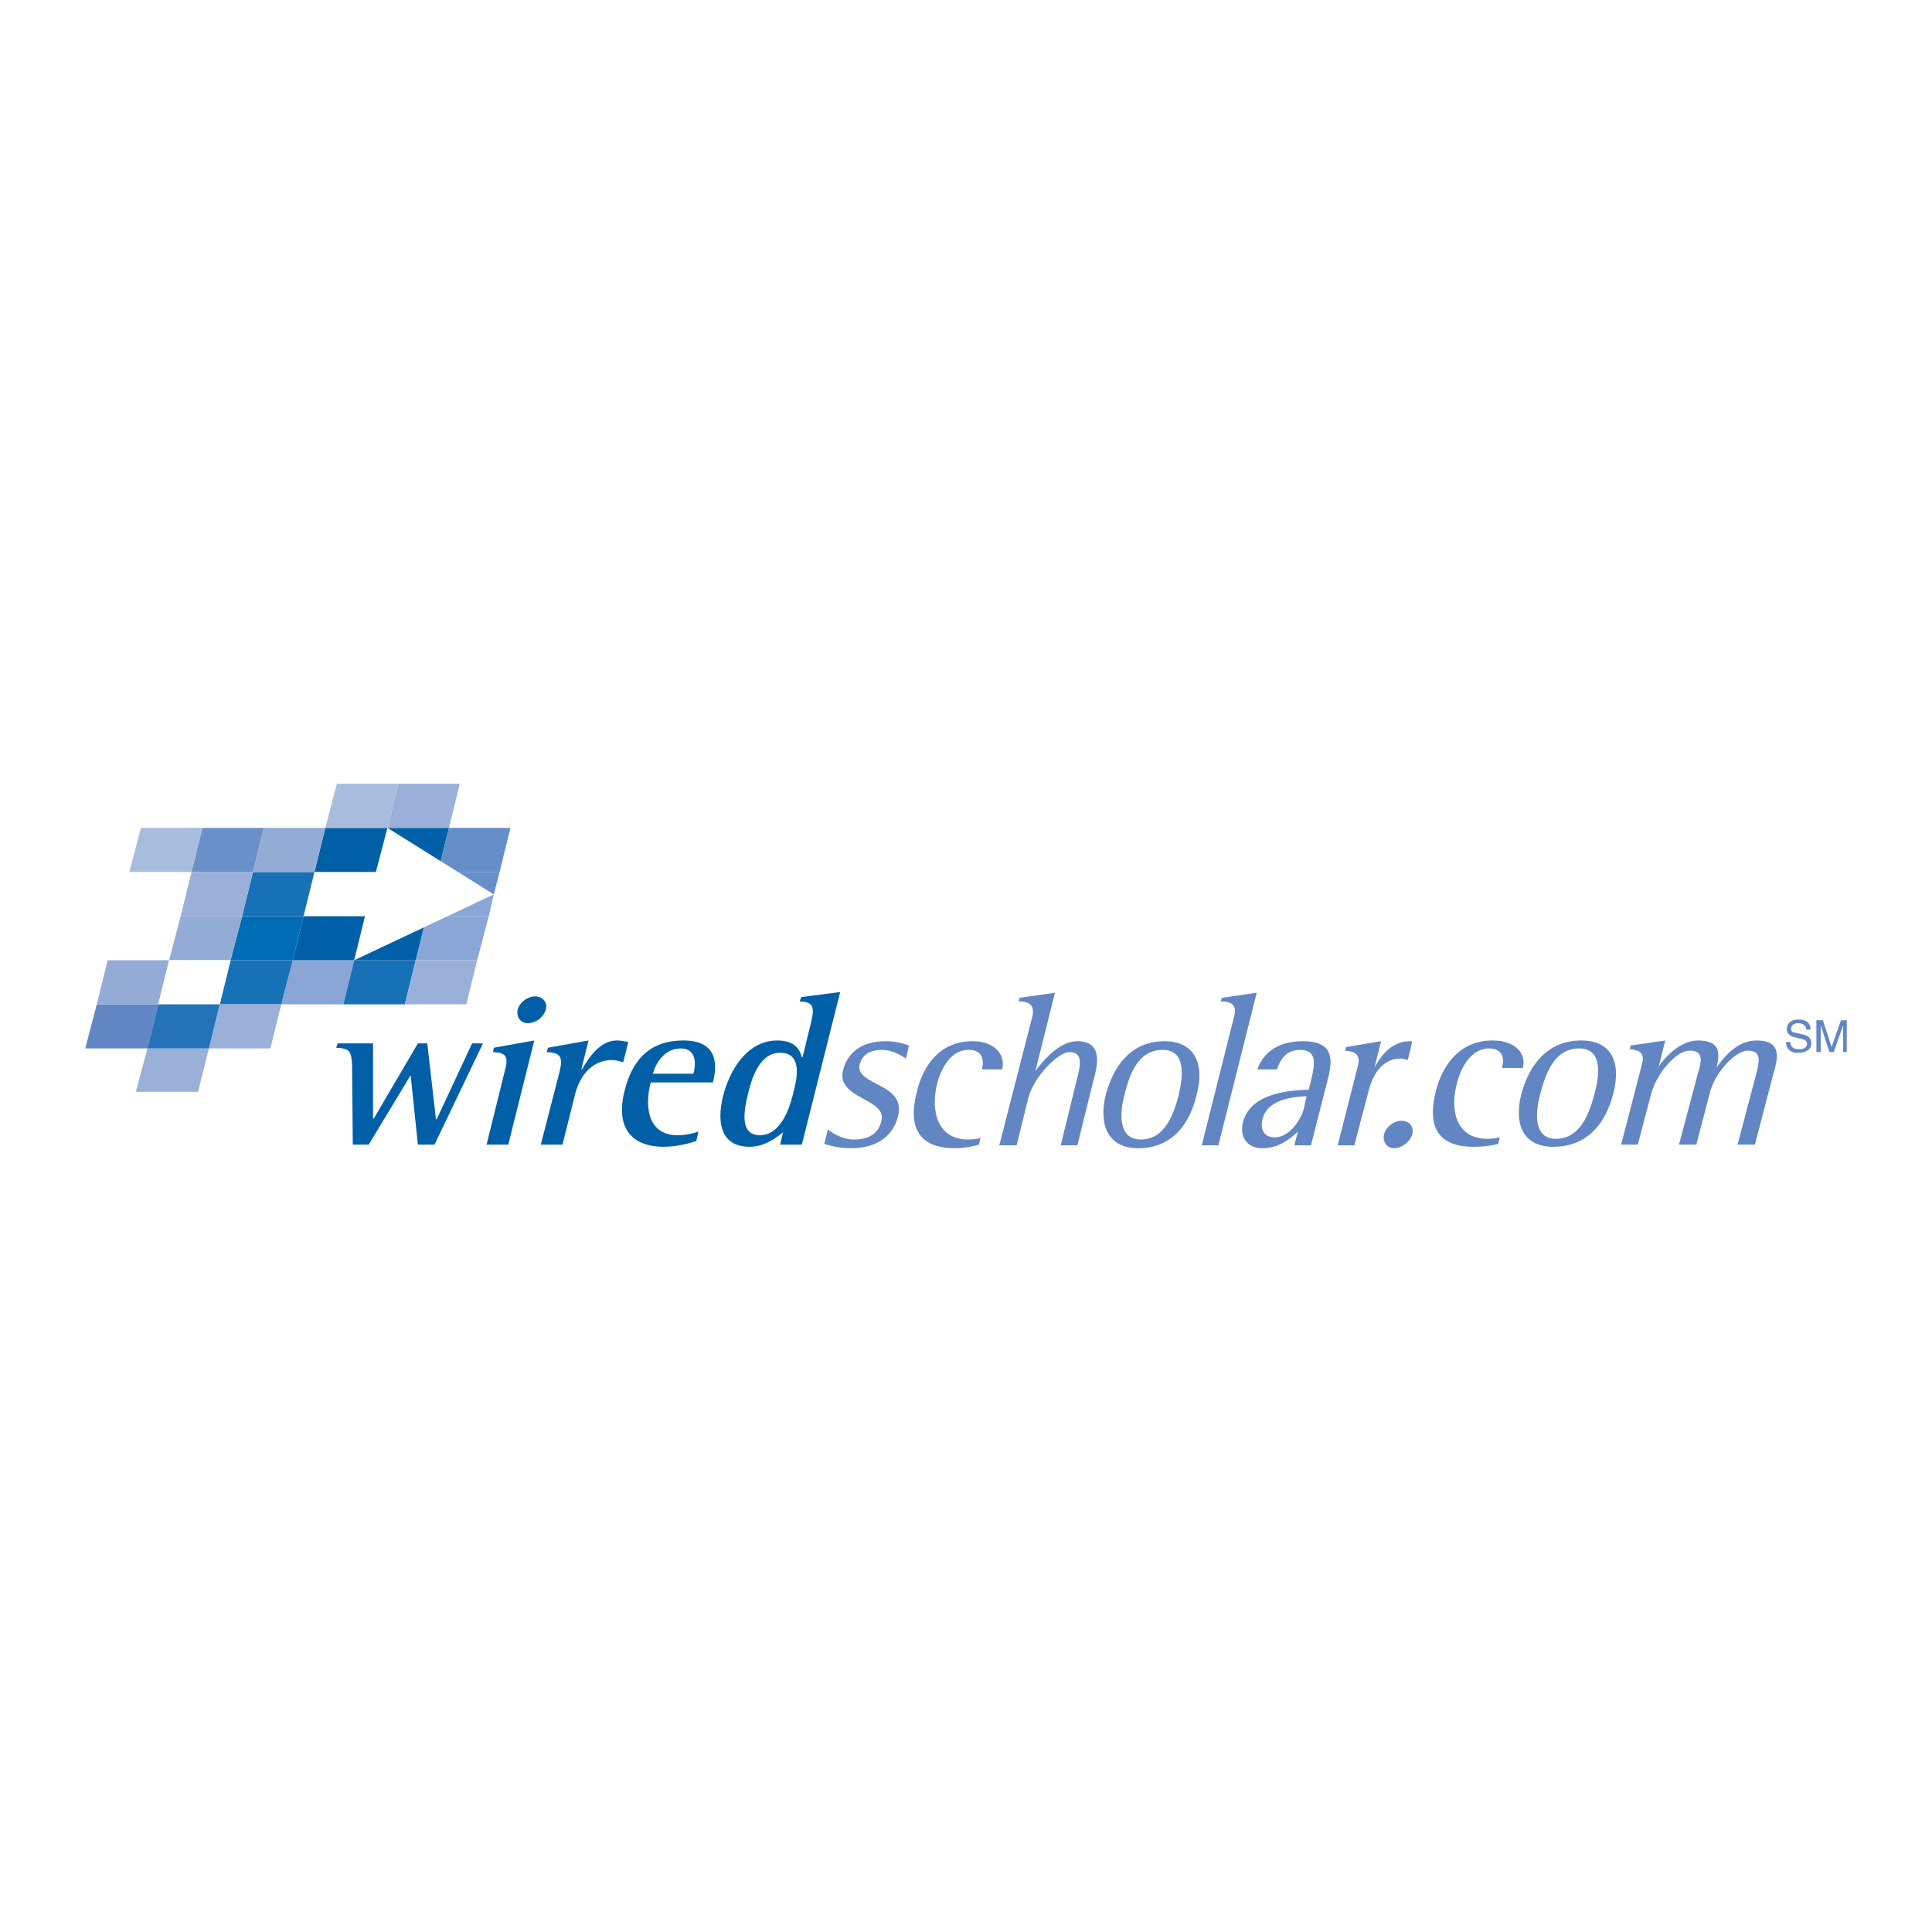 <?xml version="1.0" encoding="utf-8"?>
<!-- Generator: Adobe Illustrator 13.0.0, SVG Export Plug-In . SVG Version: 6.00 Build 14948)  -->
<!DOCTYPE svg PUBLIC "-//W3C//DTD SVG 1.0//EN" "http://www.w3.org/TR/2001/REC-SVG-20010904/DTD/svg10.dtd">
<svg version="1.0" id="Layer_1" xmlns="http://www.w3.org/2000/svg" xmlns:xlink="http://www.w3.org/1999/xlink" x="0px" y="0px"
	 width="192.756px" height="192.756px" viewBox="0 0 192.756 192.756" enable-background="new 0 0 192.756 192.756"
	 xml:space="preserve">
<g>
	<polygon fill-rule="evenodd" clip-rule="evenodd" fill="#FFFFFF" points="0,0 192.756,0 192.756,192.756 0,192.756 0,0 	"/>
	<path fill-rule="evenodd" clip-rule="evenodd" fill="#005FA7" d="M35.126,106.262c-0.072-1.371-0.216-1.658-1.587-1.732
		l0.145-0.432h3.535v7.504h0.072l4.401-7.504h0.938l0.866,7.574h0.072l3.535-7.574h1.083l-4.834,10.1h-1.659l-0.722-6.926l0,0
		l-4.185,6.926h-1.587L35.126,106.262L35.126,106.262z"/>
	<path fill-rule="evenodd" clip-rule="evenodd" fill="#005FA7" d="M50.349,106.91c0.433-1.514,0.145-1.875-1.154-1.947l0.072-0.434
		l4.04-0.721l-2.597,10.389h-2.165L50.349,106.91L50.349,106.91z M51.647,100.707c0.216-0.723,1.01-1.299,1.731-1.299
		c0.722,0,1.299,0.576,1.082,1.299c-0.216,0.793-1.01,1.371-1.803,1.371C51.936,102.078,51.503,101.5,51.647,100.707L51.647,100.707
		z"/>
	<path fill-rule="evenodd" clip-rule="evenodd" fill="#005FA7" d="M55.832,106.91c0.361-1.514,0.072-1.875-1.299-1.947l0.145-0.434
		l4.04-0.721l-0.721,2.887h0.072c0.577-1.01,1.731-2.887,3.463-2.887c0.361,0,0.794,0.072,1.154,0.145l-0.505,2.02
		c-0.361-0.072-0.722-0.215-1.082-0.215c-2.165,0-3.247,1.73-3.679,3.246l-1.299,5.193h-2.164L55.832,106.91L55.832,106.91z"/>
	<path fill-rule="evenodd" clip-rule="evenodd" fill="#005FA7" d="M65.139,107.127c0.216-0.865,1.082-2.523,2.742-2.523
		c1.876,0,1.443,2.02,1.299,2.523H65.139L65.139,107.127z M69.684,112.898c-0.361,0.145-1.227,0.361-2.092,0.361
		c-3.103,0-3.247-3.102-2.669-5.266h6.205c0.361-1.443,0.722-4.186-2.958-4.186c-2.958,0-4.978,1.516-5.844,4.979
		c-0.938,3.607,0.577,5.627,3.896,5.627c1.515,0,2.814-0.432,3.247-0.576L69.684,112.898L69.684,112.898z"/>
	<path fill-rule="evenodd" clip-rule="evenodd" fill="#005FA7" d="M79.063,109.363c-0.289,1.154-1.154,3.896-3.247,3.896
		s-1.587-2.525-1.154-4.256c0.36-1.516,1.154-3.969,3.174-3.969c2.092,0,1.731,2.236,1.443,3.463L79.063,109.363L79.063,109.363z
		 M77.836,114.197h2.165l3.824-15.223l-3.896,0.506l-0.145,0.432c1.299,0.072,1.515,0.434,1.155,2.021l-0.866,3.535h-0.072
		c-0.217-0.723-0.649-1.66-2.453-1.66c-2.886,0-4.689,2.742-5.411,5.555c-0.649,2.67-0.216,5.051,2.669,5.051
		c1.515,0,2.669-0.938,3.319-1.443L77.836,114.197L77.836,114.197z"/>
	<path fill-rule="evenodd" clip-rule="evenodd" fill="#6186C3" d="M90.39,105.613c-0.36-0.217-1.227-0.867-2.453-0.867
		c-0.938,0-1.876,0.361-2.165,1.443c-0.505,2.164,4.689,1.805,3.824,5.195c-0.577,2.236-2.453,3.174-4.689,3.174
		c-1.371,0-2.164-0.289-2.669-0.434l0.361-1.441c0.145,0.145,1.299,1.01,2.597,1.01c1.371,0,2.453-0.506,2.742-1.877
		c0.577-2.236-4.545-2.164-3.824-5.049c0.433-1.66,1.731-2.887,4.257-2.887c1.082,0,1.948,0.289,2.308,0.434L90.39,105.613
		L90.39,105.613z"/>
	<path fill-rule="evenodd" clip-rule="evenodd" fill="#6186C3" d="M97.677,114.197c-0.505,0.145-1.371,0.361-2.381,0.361
		c-3.824,0-4.689-2.309-3.824-5.627c0.649-2.742,2.381-5.051,5.555-5.051c2.309,0,3.318,1.443,2.958,2.814h-2.021
		c0.217-0.865,0.145-1.949-1.37-1.949c-1.371,0-2.525,1.227-3.103,3.391c-0.649,2.67,0,5.557,3.103,5.557
		c0.433,0,0.866-0.072,1.227-0.145L97.677,114.197L97.677,114.197z"/>
	<path fill-rule="evenodd" clip-rule="evenodd" fill="#6186C3" d="M103.016,101.355c0.288-1.371-0.794-1.443-1.371-1.443
		l0.072-0.359l3.535-0.506l-1.948,7.793l0,0c0.577-0.723,2.236-2.959,4.185-2.959c2.598,0,2.021,2.453,1.588,3.969l-1.588,6.42
		h-1.659l1.587-6.492c0.361-1.371,0.722-2.814-0.721-2.814c-1.083,0-3.536,2.381-4.113,4.617l-1.154,4.689h-1.73L103.016,101.355
		L103.016,101.355z"/>
	<path fill-rule="evenodd" clip-rule="evenodd" fill="#6186C3" d="M112.178,109.291c0.434-1.803,1.227-4.545,3.824-4.545
		c2.381,0,2.02,2.742,1.587,4.545c-0.433,1.66-1.299,4.402-3.751,4.402C111.457,113.693,111.745,110.879,112.178,109.291
		L112.178,109.291z M113.549,114.559c3.103,0,5.05-2.02,5.844-5.338c0.866-3.248-0.36-5.34-3.174-5.34
		c-3.175,0-5.051,2.164-5.916,5.41C109.581,112.395,110.663,114.559,113.549,114.559L113.549,114.559z"/>
	<path fill-rule="evenodd" clip-rule="evenodd" fill="#6186C3" d="M123.145,101.355c0.36-1.371-0.722-1.443-1.371-1.443l0.145-0.359
		l3.463-0.506l-3.824,15.223h-1.659L123.145,101.355L123.145,101.355z"/>
	<path fill-rule="evenodd" clip-rule="evenodd" fill="#6186C3" d="M130.07,110.662c-0.288,1.082-1.443,2.814-2.886,2.814
		c-1.227,0-1.443-1.01-1.227-1.805c0.505-2.164,3.463-2.236,4.401-2.309L130.07,110.662L130.07,110.662z M129.133,114.27h1.659
		l1.731-6.781c0.505-2.02,0.36-3.607-2.525-3.607s-4.112,1.516-4.545,2.814h1.948c0.216-0.578,0.648-1.949,2.309-1.949
		c1.804,0,1.442,1.588,1.082,3.104l-0.217,0.865c-1.442,0.072-5.771,0.145-6.565,3.246c-0.36,1.516,0.434,2.598,1.948,2.598
		c1.731,0,2.886-1.082,3.535-1.66L129.133,114.27L129.133,114.27z"/>
	<path fill-rule="evenodd" clip-rule="evenodd" fill="#6186C3" d="M135.481,106.334c0.36-1.371-0.649-1.443-1.299-1.516l0.145-0.359
		l3.463-0.578l-0.649,2.598l0,0c0.505-0.865,1.515-2.598,3.535-2.598c0.072,0,0.145,0,0.217,0.072l-0.434,1.805
		c-0.216-0.072-0.433-0.145-0.721-0.145c-2.093,0-2.958,2.092-3.247,3.463l-1.371,5.193h-1.659L135.481,106.334L135.481,106.334z"/>
	<polygon fill-rule="evenodd" clip-rule="evenodd" fill="#6186C3" points="14.708,104.604 8.504,104.604 9.658,100.201 
		15.791,100.201 14.708,104.604 	"/>
	<polygon fill-rule="evenodd" clip-rule="evenodd" fill="#89A6D7" points="34.26,100.201 28.056,100.201 29.21,95.801 
		35.342,95.801 34.26,100.201 	"/>
	<polygon fill-rule="evenodd" clip-rule="evenodd" fill="#89A6D7" points="47.607,95.801 41.475,95.801 42.557,91.4 48.762,91.4 
		47.607,95.801 	"/>
	<polygon fill-rule="evenodd" clip-rule="evenodd" fill="#006CB6" points="29.21,95.801 23.005,95.801 24.16,91.4 30.292,91.4 
		29.21,95.801 	"/>
	<polygon fill-rule="evenodd" clip-rule="evenodd" fill="#93ACD6" points="15.791,100.201 9.658,100.201 10.741,95.801 
		16.873,95.801 15.791,100.201 	"/>
	<polygon fill-rule="evenodd" clip-rule="evenodd" fill="#93ACD6" points="23.005,95.801 16.873,95.801 18.027,91.4 24.16,91.4 
		23.005,95.801 	"/>
	<polygon fill-rule="evenodd" clip-rule="evenodd" fill="#1671B7" points="30.292,91.4 24.16,91.4 25.242,86.999 31.374,86.999 
		30.292,91.4 	"/>
	<polygon fill-rule="evenodd" clip-rule="evenodd" fill="#1671B7" points="28.056,100.201 21.923,100.201 23.005,95.801 
		29.21,95.801 28.056,100.201 	"/>
	<polygon fill-rule="evenodd" clip-rule="evenodd" fill="#1671B7" points="40.393,100.201 34.26,100.201 35.342,95.801 
		41.475,95.801 40.393,100.201 	"/>
	<polygon fill-rule="evenodd" clip-rule="evenodd" fill="#005FA7" points="37.507,86.999 31.374,86.999 32.457,82.598 
		38.661,82.598 37.507,86.999 	"/>
	<polygon fill-rule="evenodd" clip-rule="evenodd" fill="#252729" points="36.425,91.4 30.292,91.4 31.374,86.999 37.507,86.999 
		36.425,91.4 	"/>
	<polygon fill-rule="evenodd" clip-rule="evenodd" fill="#005FA7" points="35.342,95.801 29.21,95.801 30.292,91.4 36.425,91.4 
		35.342,95.801 	"/>
	<polygon fill-rule="evenodd" clip-rule="evenodd" fill="#005FA7" points="43.711,86.999 37.507,86.999 38.661,82.598 
		44.793,82.598 43.711,86.999 	"/>
	<polygon fill-rule="evenodd" clip-rule="evenodd" fill="#252729" points="42.557,91.4 36.425,91.4 37.507,86.999 43.711,86.999 
		42.557,91.4 	"/>
	<polygon fill-rule="evenodd" clip-rule="evenodd" fill="#005FA7" points="41.475,95.801 35.342,95.801 36.425,91.4 42.557,91.4 
		41.475,95.801 	"/>
	<polygon fill-rule="evenodd" clip-rule="evenodd" fill="#9AB0D8" points="44.793,82.598 38.661,82.598 39.743,78.197 
		45.875,78.197 44.793,82.598 	"/>
	<polygon fill-rule="evenodd" clip-rule="evenodd" fill="#9AB0D8" points="24.16,91.4 18.027,91.4 19.109,86.999 25.242,86.999 
		24.16,91.4 	"/>
	<polygon fill-rule="evenodd" clip-rule="evenodd" fill="#9AB0D8" points="46.525,100.201 40.393,100.201 41.475,95.801 
		47.607,95.801 46.525,100.201 	"/>
	<polygon fill-rule="evenodd" clip-rule="evenodd" fill="#9AB0D8" points="26.974,104.604 20.841,104.604 21.923,100.201 
		28.056,100.201 26.974,104.604 	"/>
	<polygon fill-rule="evenodd" clip-rule="evenodd" fill="#9AB0D8" points="19.759,108.932 13.554,108.932 14.708,104.604 
		20.841,104.604 19.759,108.932 	"/>
	<polygon fill-rule="evenodd" clip-rule="evenodd" fill="#668EC9" points="49.844,86.999 43.711,86.999 44.793,82.598 
		50.926,82.598 49.844,86.999 	"/>
	<polygon fill-rule="evenodd" clip-rule="evenodd" fill="#6A90CA" points="25.242,86.999 19.109,86.999 20.192,82.598 
		26.324,82.598 25.242,86.999 	"/>
	<polygon fill-rule="evenodd" clip-rule="evenodd" fill="#A8BCDE" points="19.109,86.999 12.905,86.999 14.06,82.598 20.192,82.598 
		19.109,86.999 	"/>
	<polygon fill-rule="evenodd" clip-rule="evenodd" fill="#A8BCDE" points="38.661,82.598 32.457,82.598 33.611,78.197 
		39.743,78.197 38.661,82.598 	"/>
	<polygon fill-rule="evenodd" clip-rule="evenodd" fill="#93ACD6" points="31.374,86.999 25.242,86.999 26.324,82.598 
		32.457,82.598 31.374,86.999 	"/>
	<polygon fill-rule="evenodd" clip-rule="evenodd" fill="#FFFFFF" points="21.923,100.201 15.791,100.201 16.873,95.801 
		23.005,95.801 21.923,100.201 	"/>
	<polygon fill-rule="evenodd" clip-rule="evenodd" fill="#668EC9" points="49.267,89.235 43.134,89.235 43.711,86.999 
		49.844,86.999 49.267,89.235 	"/>
	<polygon fill-rule="evenodd" clip-rule="evenodd" fill="#89A6D7" points="48.762,91.4 42.557,91.4 43.134,89.235 49.267,89.235 
		48.762,91.4 	"/>
	<polygon fill-rule="evenodd" clip-rule="evenodd" fill="#FFFFFF" points="30.292,91.4 31.374,86.999 37.507,86.999 38.661,82.598 
		49.267,89.235 35.342,95.801 36.425,91.4 30.292,91.4 	"/>
	<path fill-rule="evenodd" clip-rule="evenodd" fill="#6186C3" d="M138.078,113.188c0.217-0.793,1.011-1.371,1.731-1.371
		c0.794,0,1.299,0.578,1.083,1.371c-0.217,0.723-1.011,1.371-1.804,1.371C138.367,114.559,137.935,113.91,138.078,113.188
		L138.078,113.188z"/>
	<path fill-rule="evenodd" clip-rule="evenodd" fill="#6186C3" d="M149.478,114.125c-0.505,0.145-1.371,0.289-2.453,0.289
		c-3.823,0-4.617-2.309-3.751-5.627c0.721-2.742,2.524-4.979,5.627-4.979c2.381,0,3.391,1.371,3.03,2.742h-2.093
		c0.289-0.865,0.145-1.947-1.298-1.947c-1.371,0-2.598,1.227-3.175,3.463c-0.722,2.596-0.145,5.555,3.03,5.555
		c0.433,0,0.865-0.072,1.227-0.145L149.478,114.125L149.478,114.125z"/>
	<path fill-rule="evenodd" clip-rule="evenodd" fill="#6186C3" d="M153.662,109.148c0.505-1.805,1.299-4.545,3.896-4.545
		c2.381,0,2.021,2.74,1.516,4.545c-0.433,1.658-1.299,4.473-3.824,4.473C152.868,113.621,153.229,110.807,153.662,109.148
		L153.662,109.148z M154.961,114.414c3.103,0,5.122-1.947,5.987-5.266c0.866-3.318-0.288-5.34-3.174-5.34
		c-3.175,0-5.122,2.164-5.988,5.34C150.992,112.322,152.075,114.414,154.961,114.414L154.961,114.414z"/>
	<path fill-rule="evenodd" clip-rule="evenodd" fill="#6186C3" d="M163.835,106.117c0.36-1.299-0.649-1.371-1.227-1.443l0.072-0.359
		l3.463-0.506l-0.649,2.598l0,0c0.505-0.793,2.092-2.598,3.896-2.598c2.021,0,2.309,1.01,1.876,2.598h0.072
		c0.505-0.721,1.876-2.598,3.896-2.598c2.597,0,2.164,1.732,1.658,3.463l-1.803,6.926h-1.731l1.731-6.564
		c0.433-1.66,0.793-2.814-0.722-2.814c-1.154,0-3.175,2.021-3.752,4.113l-1.37,5.266h-1.732l1.876-7.07
		c0.361-1.154,0.649-2.309-0.793-2.309c-1.443,0-3.319,2.381-3.824,4.186l-1.371,5.193h-1.659L163.835,106.117L163.835,106.117z"/>
	<polygon fill-rule="evenodd" clip-rule="evenodd" fill="#2472B7" points="20.841,104.604 14.708,104.604 15.791,100.201 
		21.923,100.201 20.841,104.604 	"/>
	<path fill-rule="evenodd" clip-rule="evenodd" fill="#6186C3" d="M180.645,102.727c0-0.648-0.433-1.01-1.227-1.01
		c-0.722,0-1.154,0.361-1.154,1.01c0,0.217,0.145,0.434,0.289,0.506c0.072,0.145,0.216,0.145,0.36,0.217l0.866,0.215
		c0.36,0.072,0.505,0.217,0.505,0.506c0,0.145-0.072,0.289-0.217,0.359c-0.145,0.145-0.36,0.145-0.577,0.145
		c-0.577,0-0.865-0.215-0.865-0.721h-0.434c0,0.289,0.072,0.434,0.145,0.576c0.072,0.145,0.217,0.289,0.36,0.361
		c0.217,0.145,0.434,0.145,0.722,0.145c0.794,0,1.299-0.361,1.299-0.938c0-0.434-0.217-0.721-0.722-0.865l-0.938-0.217
		c-0.217,0-0.361-0.145-0.361-0.361c0-0.361,0.289-0.576,0.722-0.576c0.505,0,0.794,0.287,0.794,0.648H180.645L180.645,102.727z"/>
	<polygon fill-rule="evenodd" clip-rule="evenodd" fill="#6186C3" points="181.222,101.789 181.222,104.963 181.654,104.963 
		181.654,102.293 182.521,104.963 182.953,104.963 183.892,102.293 183.892,104.963 184.252,104.963 184.252,101.789 
		183.675,101.789 182.737,104.459 181.871,101.789 181.222,101.789 	"/>
</g>
</svg>
